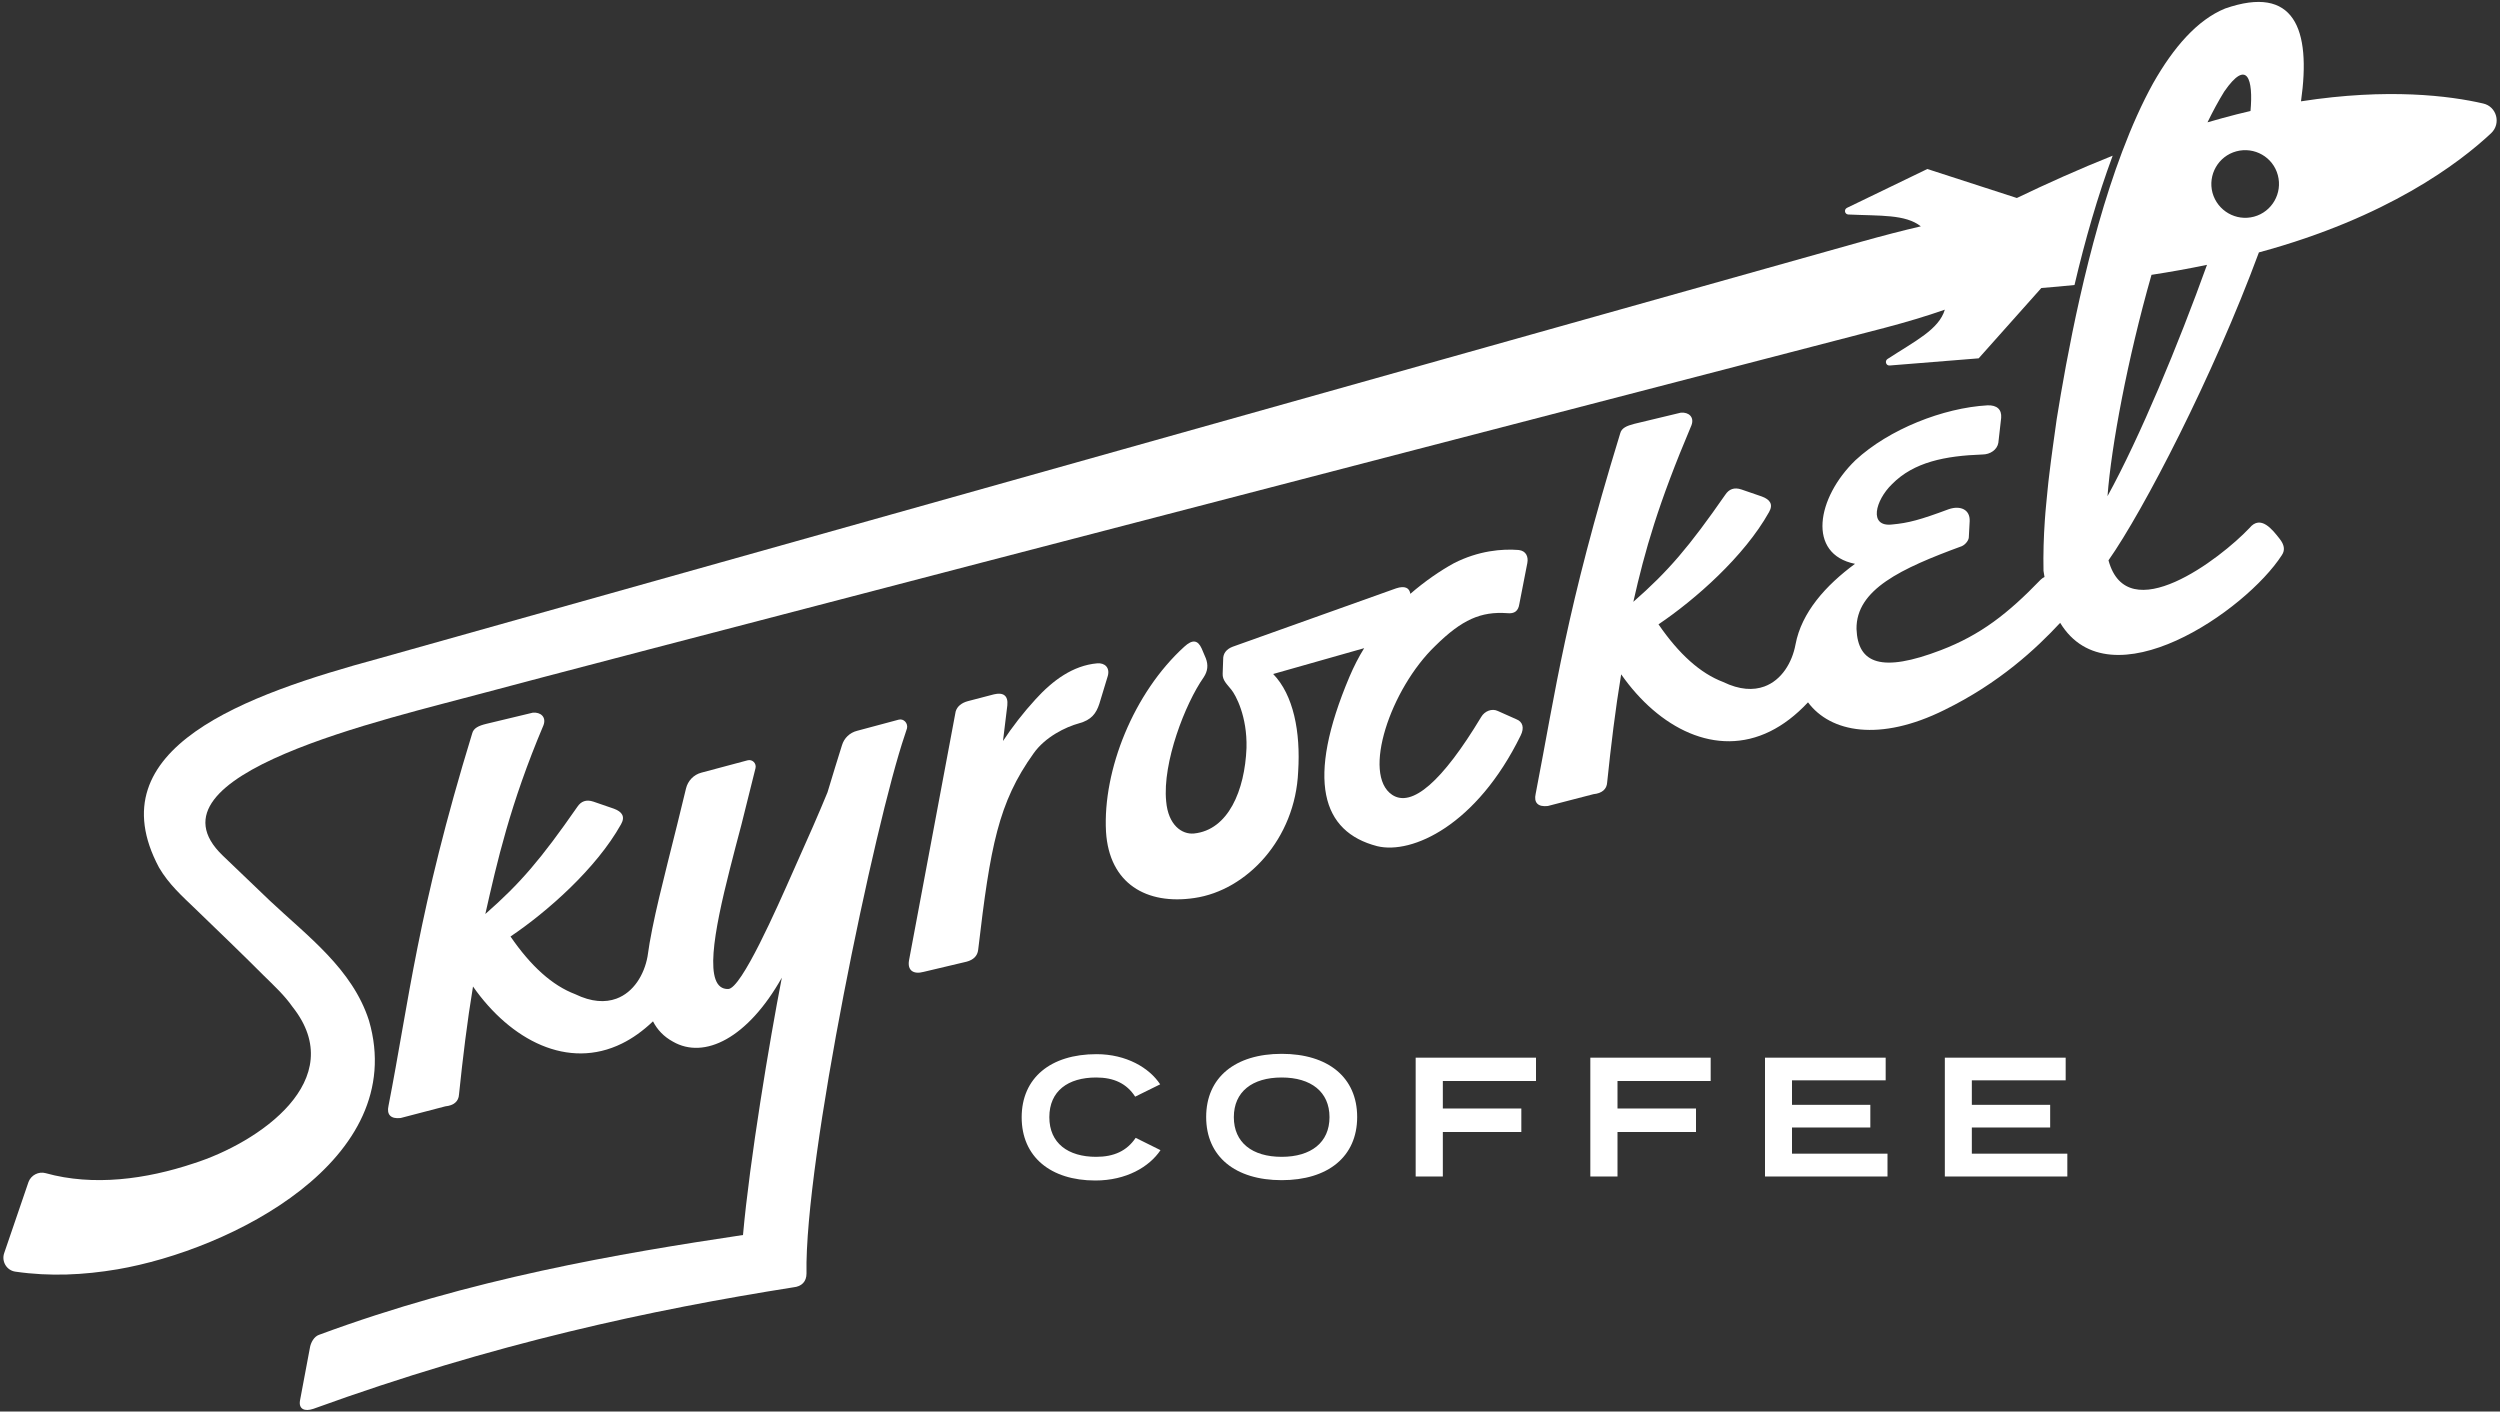 <svg xml:space="preserve" style="enable-background:new 0 0 1500 846.9;" viewBox="0 0 1500 846.9" y="0px" x="0px" xmlns:xlink="http://www.w3.org/1999/xlink" xmlns="http://www.w3.org/2000/svg" id="Layer_1" version="1.1">
<rect x="0" y="0" width="1500" height="846.9" fill="#333333" stroke="none"/>
<style type="text/css">
	.st0{fill:#FFFFFF;}
</style>
<g>
	<path d="M647.4,434c7.4-2,10.3-5.9,12.2-11.7l5.1-16.8c1.3-4.8-1.7-7.9-6.4-7.5c-14.6,1.3-26.7,10.3-36.9,21.5
		c-7.5,8.2-14,16.6-19.6,25.1l2.6-21.4c0.6-5.9-2.5-7.9-8-6.6l-15.7,4.1c-3.7,1-6.4,3.1-7.3,6.2l-28,149.4c-1,6,2.7,8.5,8.9,6.8
		L580,577c4.1-1.1,6.5-3.5,6.9-7.1c7.3-62.3,12.1-88.3,33.2-117.8C627.1,442.1,639.6,436.1,647.4,434z" class="st0"></path>
	<path d="M912.4,441.3c2.3-4.6,1.3-8.3-2.7-9.8l-11-4.9c-3.5-1.7-7.9,0-10,3.6c-23.4,38.9-41.6,54.5-53.4,46.7
		c-18.3-12.2-1-63.6,25.9-89.4c16-15.8,27.4-20.7,43.1-19.6c4.5,0.5,6.7-1.4,7.3-5.5l4.8-24.6c0.7-3.7-0.7-7.3-5.2-7.8
		c-9.9-0.8-24.1,0.4-38.8,7.9c-8.4,4.6-17.4,10.8-26.2,18.4c-0.5-3.6-3.3-5-8.5-3.3l-98,35c-4,1.5-5.9,4.2-5.8,7.7l-0.3,8.5
		c-0.2,4,2.6,6.3,5.2,9.6c2.6,3.2,9.6,15.9,9.1,35c-1,25.4-10.9,49.2-31.5,51.3c-7.3,0.7-15.5-5.1-16.7-19.3
		c-2.3-23.2,11.4-58.6,22.5-74.4c2.5-3.8,2.8-7.4,1.3-11.4l-2.5-5.9c-2.3-5.1-5.5-5.6-10.4-1.1c-30.4,27.6-49,74.1-47,111
		c1.9,31.2,24.3,44.1,53.1,39.8c31.4-4.6,60.5-35.4,62.2-75.9c1.5-23.8-2.8-45.9-15-58.5l54.6-15.5c-3.3,5.3-6.2,11-8.8,17.1
		c-26.3,62.2-16.6,93.1,16.6,101.7C847.2,512.8,886,495.2,912.4,441.3z" class="st0"></path>
	<path d="M221.4,612.4c-9.9-31-37-50.8-59.4-71.9c-5.4-5.1-23.3-22.3-28.3-27.1c-51-48.8,97.8-81.7,157.9-98
		c43.8-11.9,471.7-123.3,839.2-218.7c12.9-3.4,25-7,36.1-10.9c-3.6,11.9-17.5,18.6-34.4,29.6c-1.8,1.2-0.9,4.1,1.3,3.9l53.4-4.3
		l37.6-42.2c6.5-0.5,13.1-1.1,19.9-1.8c6.3-26.9,14-53.6,22.9-77.6c-20,8-39.4,16.7-57.5,25.4l-53.7-17.4l-48.2,23.3
		c-2,1-1.4,3.9,0.8,4c19.3,0.9,34.2-0.2,43.5,7.1c-10.8,2.5-22.7,5.6-35.6,9.2C741.5,250.5,236.2,392.7,227.3,395.1
		c-79.5,21.6-170.2,53.6-131.9,125.4c5.9,10.1,13.9,17.2,21.9,24.9c10.2,9.8,30.8,29.7,40.8,39.8c6.3,6.2,12.5,11.9,17.4,18.9
		c34.8,43.9-20.3,81.6-59.5,94c-28.2,9.4-59.9,13.8-88.6,5.8c-4.2-1.2-8.8,1.2-10.3,5.3L2.5,751.9c-1.7,5,1.5,10.4,6.8,11.1
		c20.8,3,40.9,2,61.1-1.4C138.3,750,245.7,696.1,221.4,612.4z" class="st0"></path>
	<path d="M1355.5,151.4c77.1-20.9,120.1-53.6,139.2-71.5c6.1-5.8,3.3-16-4.8-17.8c-19.9-4.6-57.1-9.4-109.3-1.3
		c6.2-43.6-4.1-70.1-45.5-55.7c-16.7,6.8-31,23.3-43.2,44.8c-6.7,12.1-12.9,26-18.6,41.1c-21.2,56.1-33.5,124.4-39.3,160.6
		c-1.5,10.9-3.1,21.8-4.4,32.8c-0.4,3-0.7,6-1,9c-0.3,3.2-0.6,6.3-0.9,9.2c-0.3,3.2-0.6,6.4-0.8,9.6c-0.7,10.1-1,20.2-0.8,30.3
		c0,0,0,0,0,0c0.2,1.3,0.4,2.5,0.6,3.7c-0.8,0.4-1.6,0.9-2.3,1.6c-19.6,20.3-35.9,33.1-59.9,42.3c-35.5,13.6-49.8,8.2-50.6-12.7
		c-0.3-23.7,26.7-36.3,63.2-49.7c2.4-1.1,4.3-3.8,4.2-5.6l0.5-9.4c0.3-7.1-5.7-9.5-12.5-7.2c-17.2,6.4-24.2,8.3-34.1,9.2
		c-14.1,1.6-10.1-14.4,0-24.2c13.1-13.3,31.9-17,54.2-17.8c4.8,0,8.9-2.9,9.6-7l1.7-15c0.4-5-2.5-7.7-8.2-7.5
		c-26.5,1.5-59.1,14.3-79.2,32.9c-23.4,22.6-29.2,56.4-0.3,62.2c-17.5,12.9-32.1,29.1-35.7,48.4c0,0,0,0,0,0
		c-2,10.8-8.3,21.4-18.7,25.2c-6.6,2.4-14.8,2.1-24.7-2.7c-13.7-5.2-26.5-16.7-38.8-34.6c22-14.8,51.5-40.8,66.3-67.3
		c2.7-4.7,0.6-7.6-4.3-9.4l-12.2-4.2c-4.4-1.5-7.5-0.2-9.7,3.1c-21.9,31.5-34.2,45.9-55.2,64.3c7-31,14.8-58.5,34.9-106
		c1.8-4.9-1.7-7.9-6.4-7.5l-27.9,6.7c-4.6,1.2-7.7,2.5-8.5,5.8c-32.7,106.7-38.6,153.8-50.7,216.2c-1.2,5.2,1.3,8,7.3,7.3l27.4-7.1
		c5.1-0.5,8-3,8.2-7.1c2.3-22.2,4.9-43.6,8.4-64.8c22.6,32.3,57,50.2,89.4,34.2c7.7-3.8,15.3-9.5,22.7-17.4
		c13.5,18.1,43.1,23.8,81.8,4.6c33.1-16.2,55.2-36.9,69.5-52.3c29.9,49.1,111.5-7.2,133-40.6c2.2-3.2,1.3-6.5-1.3-9.8
		c-4.3-5.5-11.4-14.7-18.1-6.5c-17.6,18.6-73.3,61.1-84.6,19.4c21-29.9,62.7-110.3,90.3-184.9
		C1355.3,151.5,1355.4,151.4,1355.5,151.4z M1264.5,297.7c2.3-30.1,11.9-81.9,26.4-132.8c11.1-1.7,22.3-3.7,33.3-6
		C1307.1,206.4,1284,262.2,1264.5,297.7z M1334.5,55c14-20.3,17.5-7.2,15.8,11.6c-5.4,1.3-11,2.6-16.6,4.2c-3,0.8-6.1,1.7-9.2,2.6
		C1327.7,66.8,1331,60.7,1334.5,55z M1327.5,115.7c-2.9-10.8,3.5-22,14.3-24.9c10.8-2.9,22,3.4,24.9,14.3c2.9,10.8-3.5,22-14.3,24.9
		C1341.6,132.9,1330.5,126.5,1327.5,115.7z" class="st0"></path>
	<path d="M657.7,694.1c-16.9,0-28.1-8.2-28.1-23.8c0-15.7,11.2-23.8,28.1-23.8c10.6,0,18.3,3.6,23.4,11.5l15-7.4
		c-6.5-9.9-20.3-18.1-38.2-18.1c-27.5,0-44.9,14.2-44.9,37.9c0,23.7,17.4,37.9,44.2,37.9c18.6,0,32.4-8.2,39.1-18.2l-14.9-7.4
		C676.1,690.6,668.3,694.1,657.7,694.1z" class="st0"></path>
	<path d="M769,632.3c-27.8,0-45.3,14.1-45.3,37.9c0,23.8,17.5,37.9,45.3,37.9c27.8,0,45.3-14.1,45.3-37.9
		C814.3,646.4,796.8,632.3,769,632.3z M769,694.1c-17.7,0-28.7-8.6-28.7-23.8c0-15.3,11.1-23.8,28.7-23.8c17.6,0,28.7,8.6,28.7,23.8
		C797.7,685.5,786.6,694.1,769,694.1z" class="st0"></path>
	<polygon points="849.4,705.9 865.7,705.9 865.7,679.2 912.8,679.2 912.8,665.1 865.7,665.1 865.7,648.6 921.6,648.6 
		921.6,634.6 849.4,634.6" class="st0"></polygon>
	<polygon points="954.2,705.9 970.5,705.9 970.5,679.2 1017.6,679.2 1017.6,665.1 970.5,665.1 970.5,648.6 
		1026.4,648.6 1026.4,634.6 954.2,634.6" class="st0"></polygon>
	<polygon points="1075.2,676.5 1122.2,676.5 1122.2,662.9 1075.2,662.9 1075.2,648.2 1131.4,648.2 1131.4,634.6 
		1059,634.6 1059,705.9 1132.5,705.9 1132.5,692.2 1075.2,692.2" class="st0"></polygon>
	<polygon points="1183.1,676.5 1230.1,676.5 1230.1,662.9 1183.1,662.9 1183.1,648.2 1239.4,648.2 1239.4,634.6 
		1166.9,634.6 1166.9,705.9 1240.4,705.9 1240.4,692.2 1183.1,692.2" class="st0"></polygon>
	<path d="M539.2,431.8l-25,6.7c-4.3,1.1-7.7,4.3-9,8.6c-2.6,8.2-5.5,17.7-8.7,28.3l0,0c-5.3,12.9-11,25.9-20.9,48
		c-9.3,21-30.8,70-38.7,70c-15.2,0.4-8.5-34.4,1-71.9c0,0,0,0,0,0l0,0c2.2-8.8,4.6-17.8,6.9-26.5c1.3-5,5.4-21.5,8.5-34.1
		c0.7-2.9-1.9-5.5-4.8-4.7l-27.7,7.4c-4.6,1.2-8.1,4.9-9.2,9.5c-1.8,7.4-3.6,14.6-5.3,21.7c-7.9,31.9-15,58.3-17.8,79.2l0,0
		c-2,10.8-8.3,21.4-18.7,25.2c-6.6,2.4-14.8,2.1-24.7-2.7c-13.7-5.2-26.5-16.7-38.8-34.6c22-14.8,51.5-40.8,66.3-67.3
		c2.7-4.7,0.6-7.6-4.3-9.4l-12.2-4.2c-4.4-1.5-7.5-0.2-9.7,3.1c-21.9,31.5-34.2,45.9-55.2,64.3c7-31,14.8-65.8,34.9-113.3
		c1.8-4.9-1.7-7.9-6.4-7.5l-27.9,6.7c-4.5,1.1-7.7,2.5-8.5,5.8c-32.7,106.7-38,161-50.2,223.4c-1.2,5.2,1.3,8,7.3,7.3l26.8-7
		c5.1-0.5,8-3,8.2-7.1c2.3-22.2,4.9-43.6,8.4-64.8c22.6,32.3,57,50.2,89.4,34.2c6.3-3.1,12.5-7.5,18.6-13.3c2.6,5.1,6.5,9.2,12,12.2
		c18.8,10.8,44.8-2,65.3-38.4c-7.4,38.1-19.3,109.6-23.3,154.4c-74.1,11.1-163.1,26.1-254.4,59.9c-2.9,1-5,4.6-5.5,8l-5.9,31.4
		c-0.9,5.1,2.7,6.8,8,5c108.6-39.4,203.3-59.5,288-72.9c5.1-0.5,7.9-3.5,7.9-8.3c-1.3-67.9,41.1-270.6,59-323.1l0,0
		c0.4-1.1,0.8-2.5,1.3-4C544.9,433.9,542.2,431,539.2,431.8z" class="st0"></path>
</g>
</svg>
